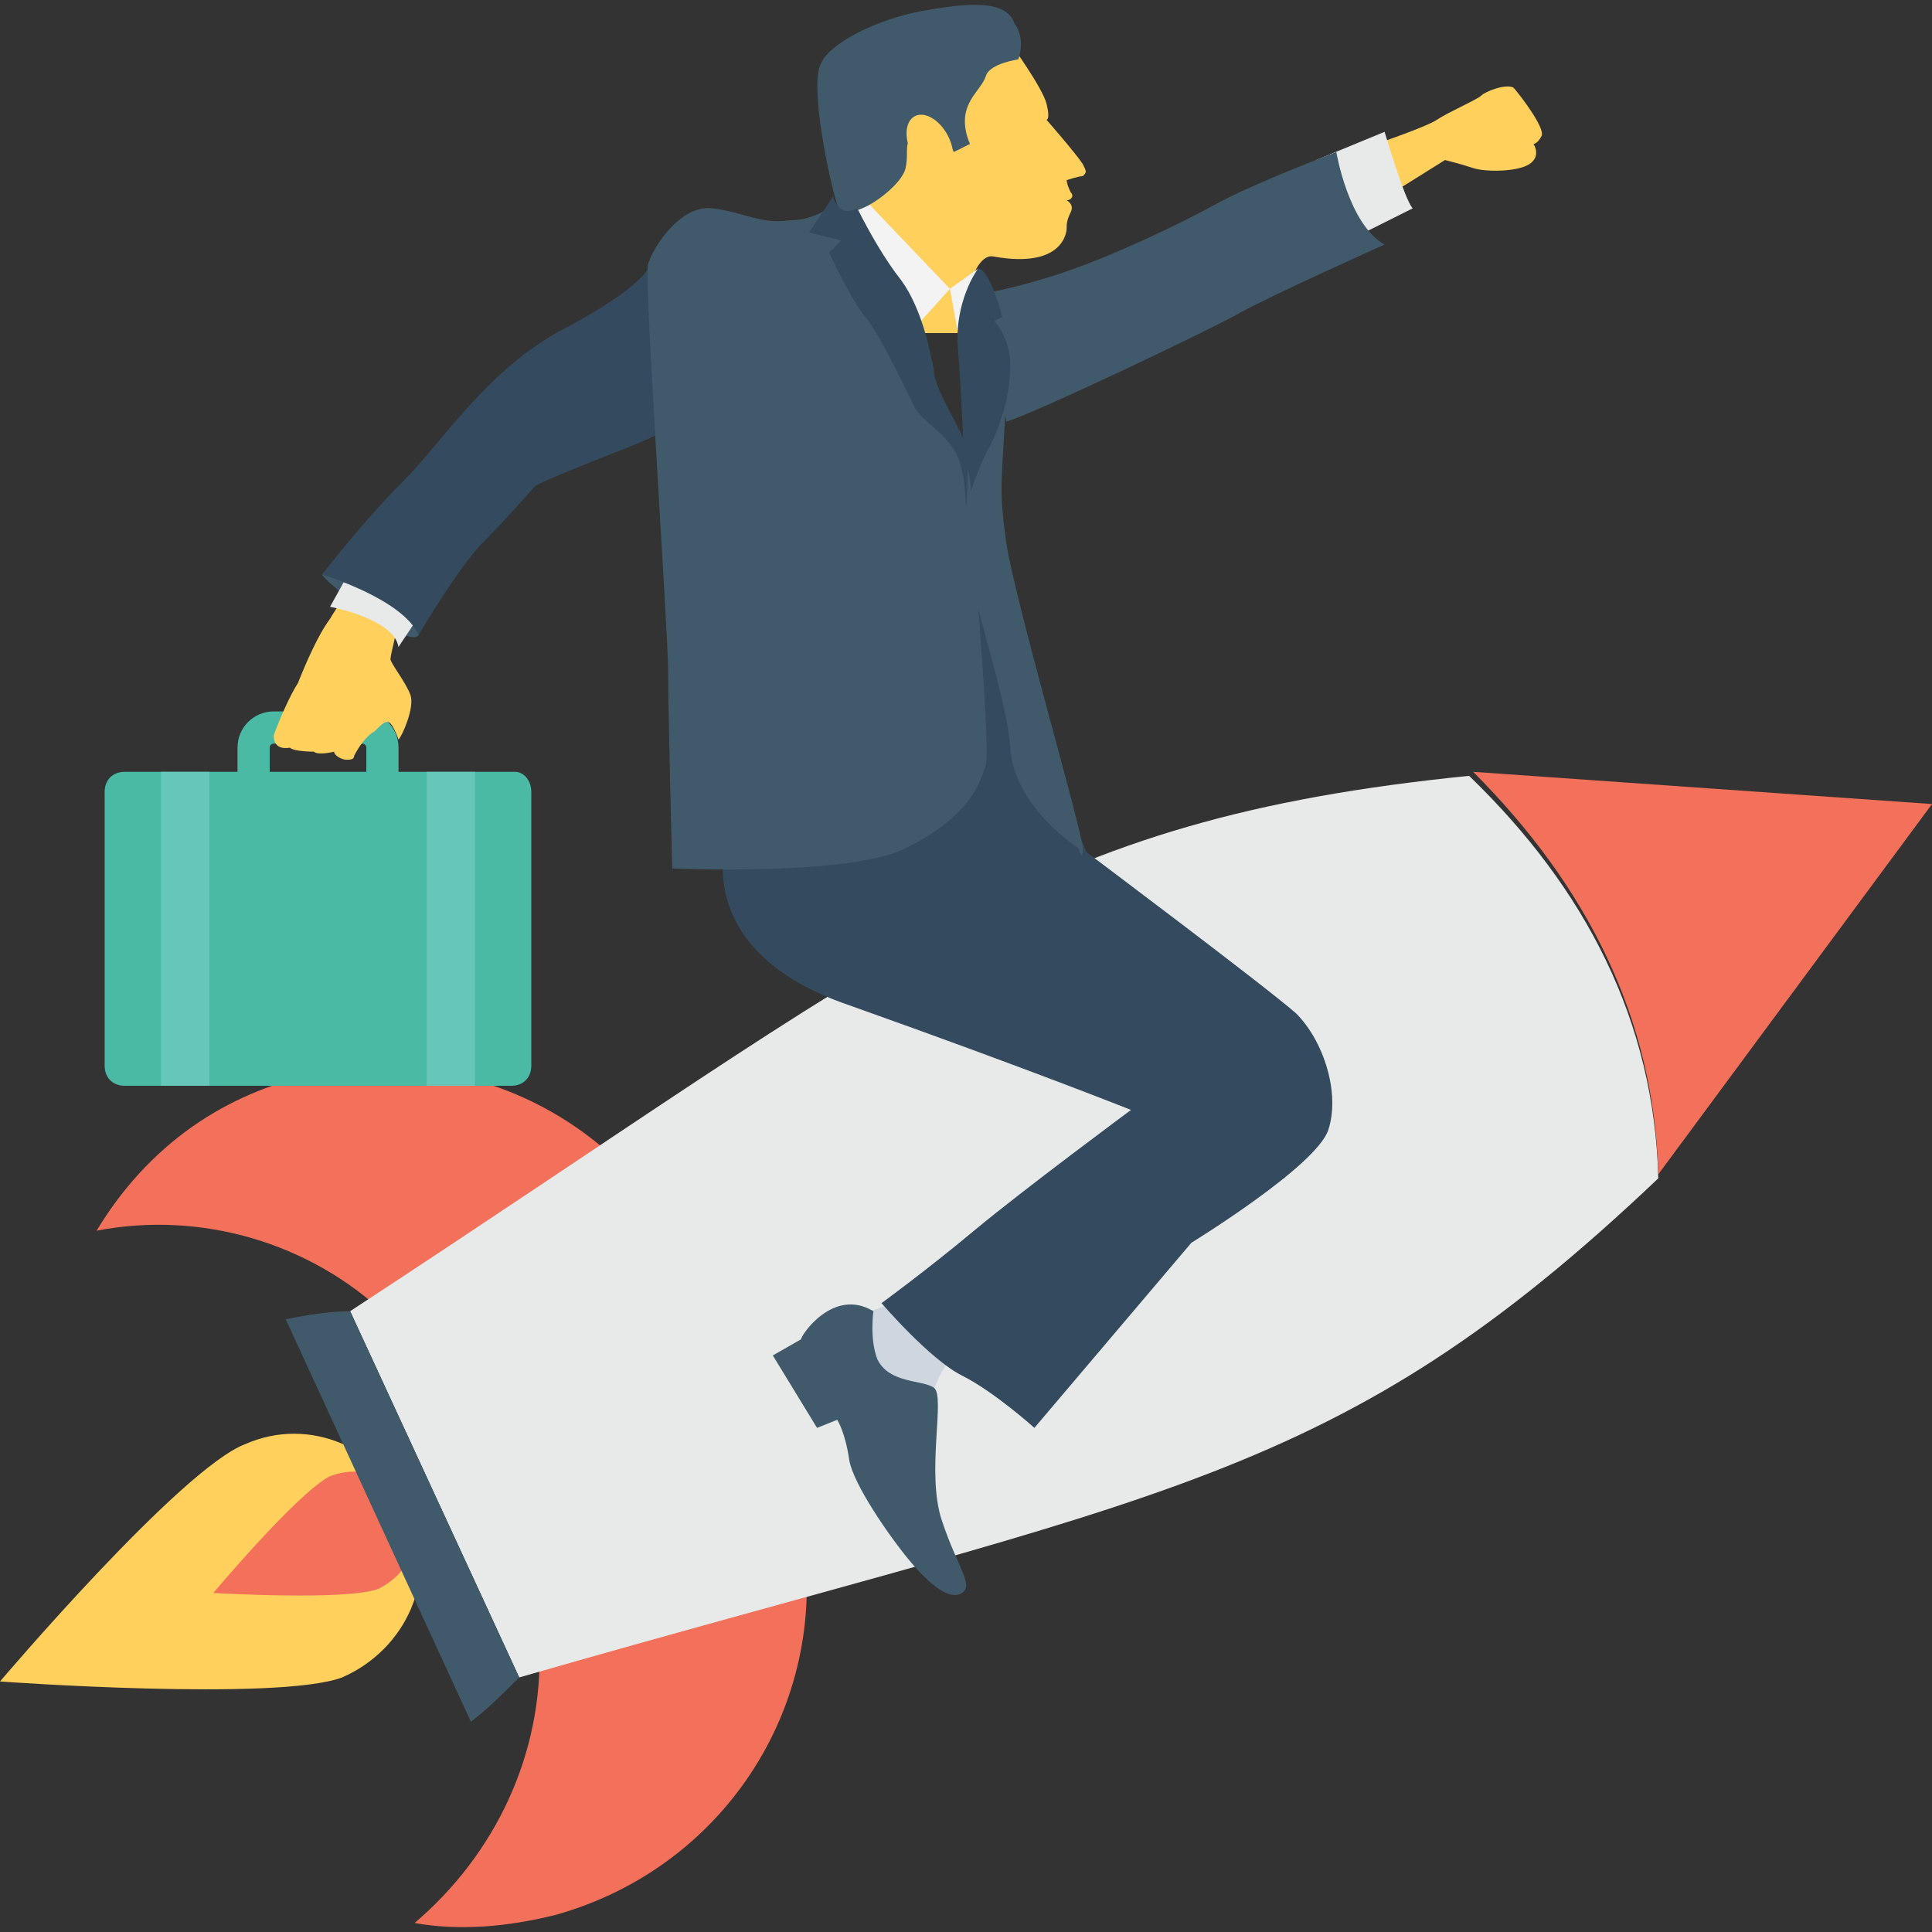 <svg width="30" height="30" viewBox="0 0 30 30" fill="none" xmlns="http://www.w3.org/2000/svg">
<rect x="0" y="0" width="30" height="30" fill="#333333" stroke="none"/>
<path d="M3.813 22.422C4.813 21.985 5.938 22.485 6.375 23.485C6.813 24.485 6.312 25.61 5.313 26.047C4.312 26.422 0 26.11 0 26.11C0 26.11 2.812 22.797 3.813 22.422Z" fill="#FFD15C"/>
<path d="M5.125 22.922C5.625 22.735 6.125 22.922 6.375 23.422C6.563 23.922 6.375 24.422 5.875 24.672C5.375 24.86 3.313 24.735 3.313 24.735C3.313 24.735 4.625 23.172 5.125 22.922Z" fill="#F3705A"/>
<path d="M6 20.422L10.062 18.547C8.375 16.422 5.25 15.922 3 17.485C2.375 17.922 1.875 18.485 1.5 19.11C3.125 18.797 4.813 19.297 6 20.422Z" fill="#F3705A"/>
<path d="M8.375 25.547L12.438 23.672C12.938 26.36 11.312 28.985 8.625 29.735C7.875 29.922 7.125 29.985 6.438 29.86C7.688 28.797 8.438 27.235 8.375 25.547Z" fill="#F3705A"/>
<path d="M25.75 18.297C20.75 23.047 18.062 23.172 8.062 26.047L5.437 20.36C14.125 14.672 16 12.735 22.812 12.047C24.625 13.797 25.688 15.86 25.75 18.297Z" fill="#E8EAE9"/>
<path d="M22.875 11.985C24.625 13.735 25.688 15.797 25.75 18.235L30 12.485L22.875 11.985Z" fill="#F3705A"/>
<path d="M4.437 20.485L7.312 26.735C7.562 26.547 7.812 26.297 8.062 26.047L5.437 20.36C5.125 20.36 4.75 20.422 4.437 20.485Z" fill="#415A6B"/>
<path d="M21.188 2.297C21.188 2.297 22.125 1.985 22.312 1.86C22.5 1.735 22.938 1.547 23 1.485C23.062 1.422 23.375 1.297 23.5 1.36C23.562 1.422 24 1.985 23.938 2.11C23.875 2.235 23.812 2.235 23.812 2.235C23.812 2.235 23.938 2.422 23.75 2.547C23.562 2.672 23.062 2.672 22.875 2.61C22.688 2.547 22.438 2.485 22.438 2.485L21.438 3.11L21.188 2.297Z" fill="#FFD15C"/>
<path d="M20.437 2.485L21.5 2.047C21.5 2.047 21.812 3.11 21.937 3.235L20.937 3.735L20.437 2.485Z" fill="#E8EAE9"/>
<path d="M14.437 22.047C14.437 22.047 14.375 21.422 14.937 20.922C15.562 20.422 15.562 19.86 15.562 19.86L14.187 19.985C14.187 19.985 13.812 20.297 13.5 20.36C13.25 20.422 13.25 20.422 13.25 20.422C13.25 20.422 12.937 22.36 14.437 22.047Z" fill="#CED6E0"/>
<path d="M11.375 12.672C11.375 12.672 10.438 14.672 13.188 15.61C16 16.61 17.562 17.235 17.562 17.235C17.562 17.235 15.875 18.485 15.125 19.11C14.375 19.735 13.688 20.235 13.688 20.235C13.688 20.235 14.438 21.11 14.938 21.36C15.438 21.61 16.062 22.172 16.062 22.172L18.5 19.297C18.5 19.297 20.438 18.11 20.625 17.547C20.812 16.985 20.562 16.172 20.125 15.735C19.625 15.297 16.875 13.235 16.875 13.235C16.875 13.235 16 11.235 15.75 10.047C15.5 8.86 15.188 8.11 15.188 8.11L11.375 12.672Z" fill="#344A5E"/>
<path d="M15.312 4.547C15.312 4.547 15.75 4.485 16.5 4.235C17.25 3.985 18.312 3.485 18.875 3.172C19.438 2.86 20.75 2.36 20.75 2.36C20.75 2.36 20.938 3.485 21.5 3.797C21.5 3.797 19.688 4.61 19.25 4.86C18.812 5.11 16.062 6.422 15.625 6.547L15.312 4.547Z" fill="#415A6B"/>
<path d="M15.25 4.422C15.25 4.422 15.688 4.735 15.625 6.11C15.562 7.485 15.5 7.547 15.625 8.422C15.75 9.297 16.813 12.922 16.813 13.172C16.813 13.422 16.75 13.172 16.75 13.172C16.75 13.172 15.75 12.547 15.688 11.61C15.625 10.672 14.813 8.547 14.938 7.922C15.062 7.297 15.25 4.422 15.25 4.422Z" fill="#415A6B"/>
<path d="M6.5 9.86C6.5 9.86 6.437 10.047 5.75 9.547C5.062 9.047 5 8.922 5 8.922L5.875 8.86C5.875 8.86 6.562 9.172 6.5 9.86Z" fill="#415A6B"/>
<path d="M14.875 5.172C15 4.422 15.188 3.922 15.438 3.985C16.5 4.172 16.563 3.61 16.563 3.547C16.563 3.485 16.563 3.422 16.625 3.297C16.688 3.172 16.563 3.11 16.563 3.11C16.625 3.11 16.688 3.047 16.625 2.985C16.563 2.86 16.563 2.797 16.563 2.797C16.563 2.797 16.75 2.735 16.813 2.735C16.875 2.672 16.875 2.672 16.813 2.547C16.688 2.36 16.25 1.86 16.25 1.86C16.25 1.86 16.313 1.86 16.25 1.61C16.188 1.36 15.688 0.672 15.688 0.672L13.375 2.11L13.063 3.547C13.063 3.547 12.563 4.86 12.438 5.172L14.875 5.172Z" fill="#FFD15C"/>
<path d="M15.188 4.172L14.75 4.485L14.875 5.172L15.188 4.61V4.172Z" fill="#F3F3F3"/>
<path d="M13.437 3.11L14.75 4.485L14.187 5.11L12.938 3.485L13.437 3.11Z" fill="#F3F3F3"/>
<path d="M14.812 2.36L15.062 2.235C15.062 2.235 14.938 1.985 15 1.735C15.062 1.485 15.25 1.36 15.312 1.172C15.375 0.985 15.812 0.922 15.812 0.922C15.812 0.922 15.937 0.61 15.75 0.36C15.625 -0.015 15 0.047 14.312 0.172C13.625 0.297 12.875 0.672 12.75 0.985C12.562 1.297 12.875 2.797 13 3.172C13.125 3.547 14 2.922 14.062 2.61C14.125 2.297 14 2.235 14.25 2.047C14.5 1.797 14.812 2.36 14.812 2.36Z" fill="#415A6B"/>
<path d="M14.715 2.1C14.585 1.856 14.356 1.724 14.204 1.805C14.052 1.887 14.034 2.15 14.164 2.394C14.293 2.637 14.522 2.769 14.674 2.688C14.827 2.607 14.845 2.343 14.715 2.1Z" fill="#FFD15C"/>
<path d="M15.187 4.172C15.187 4.172 14.812 4.672 14.875 5.422C14.938 6.172 15 7.859 15 7.859C15 7.859 15.187 7.234 15.375 6.922C15.562 6.547 15.687 6.109 15.687 5.672C15.687 5.234 15.437 4.985 15.437 4.985L15.562 4.922C15.562 4.922 15.375 4.172 15.187 4.172Z" fill="#344A5E"/>
<path d="M8.25 12.297V16.547C8.25 16.735 8.125 16.86 7.938 16.86H1.938C1.75 16.86 1.625 16.735 1.625 16.547V12.297C1.625 12.11 1.75 11.985 1.938 11.985H8C8.125 11.985 8.25 12.11 8.25 12.297Z" fill="#4ABAA5"/>
<path d="M4.188 12.172V11.61C4.188 11.547 4.25 11.547 4.25 11.547H5.625C5.688 11.547 5.688 11.61 5.688 11.61V12.172H6.188V11.61C6.188 11.297 5.938 11.047 5.625 11.047H4.25C3.938 11.047 3.688 11.297 3.688 11.61V12.172H4.188Z" fill="#4ABAA5"/>
<path d="M6.188 9.672C6.188 9.672 6.063 10.172 6.063 10.235C6.063 10.297 6.313 10.61 6.375 10.797C6.438 10.985 6.25 11.422 6.188 11.484C6.188 11.484 6.125 11.297 6.063 11.234C6 11.172 5.938 11.234 5.813 11.359C5.688 11.422 5.563 11.609 5.5 11.734C5.5 11.797 5.438 11.797 5.375 11.797C5.313 11.797 5.188 11.734 5.188 11.672C5.188 11.672 4.938 11.735 4.875 11.672C4.875 11.672 4.563 11.672 4.5 11.609C4.5 11.609 4.25 11.672 4.25 11.422C4.313 11.234 4.5 10.797 4.625 10.609C4.75 10.297 4.938 9.859 5.125 9.609C5.563 8.859 5.938 8.859 5.938 8.859L6.188 9.672Z" fill="#FFD15C"/>
<path d="M5.125 9.422C5.125 9.422 6.125 9.61 6.187 10.047L6.812 9.11L5.75 8.297L5.125 9.422Z" fill="#E8EAE9"/>
<path d="M10.062 4.172C10.062 4.172 9.937 4.484 8.75 5.109C7.562 5.735 6.875 6.86 6.25 7.484C5.625 8.109 5 8.922 5 8.922C5 8.922 6.25 9.297 6.5 9.859C6.5 9.859 7.125 8.797 7.5 8.422C7.875 8.047 8.25 7.609 8.313 7.547C8.375 7.484 9.5 7.047 9.813 6.922C10.125 6.797 10.5 6.609 10.5 6.609C10.5 6.609 11 4.422 10.062 4.172Z" fill="#344A5E"/>
<path d="M12.938 3.172C12.938 3.172 12.688 3.422 12.25 3.422C11.812 3.485 11.562 3.297 11.062 3.235C10.562 3.172 10.125 3.86 10.062 4.11C10 4.36 10.375 9.797 10.375 10.422C10.375 11.047 10.438 13.485 10.438 13.485C10.438 13.485 13.187 13.61 14.062 13.172C14.938 12.735 15.188 12.297 15.312 11.86C15.375 11.422 15.062 7.86 15.062 7.86C15.062 7.86 15.187 7.235 14.687 6.547C14.188 5.86 12.938 3.172 12.938 3.172Z" fill="#415A6B"/>
<path d="M15 7.922C15 7.922 15 7.235 14.812 6.985C14.625 6.672 14.312 6.547 14.188 6.297C14.062 6.047 13.688 5.235 13.438 4.922C13.187 4.61 12.875 3.922 12.875 3.922L13.062 3.735L12.562 3.61L12.938 3.047C12.938 3.11 13 3.172 13 3.172C13.062 3.297 13.188 3.297 13.312 3.235C13.5 3.61 13.75 4.047 14 4.36C14.312 4.797 14.438 5.422 14.5 5.735C14.5 6.047 14.938 6.672 15 6.922C15.062 7.172 15 7.922 15 7.922Z" fill="#344A5E"/>
<path d="M3.25 11.985H2.5V16.86H3.25V11.985Z" fill="#66C6B9"/>
<path d="M7.375 11.985H6.625V16.86H7.375V11.985Z" fill="#66C6B9"/>
<path d="M13.562 20.36C13.562 20.36 13.5 20.797 13.625 21.11C13.812 21.485 14.312 21.422 14.5 21.547C14.688 21.672 14.375 22.86 14.625 23.61C14.875 24.36 15.125 24.61 14.937 24.735C14.75 24.86 14.438 24.61 14.125 24.235C13.812 23.86 13.25 23.047 13.187 22.672C13.125 22.235 13 22.047 13 22.047L12.687 22.172L12 21.047L12.438 20.797C12.438 20.735 12.938 19.985 13.562 20.36Z" fill="#415A6B"/>
</svg>
